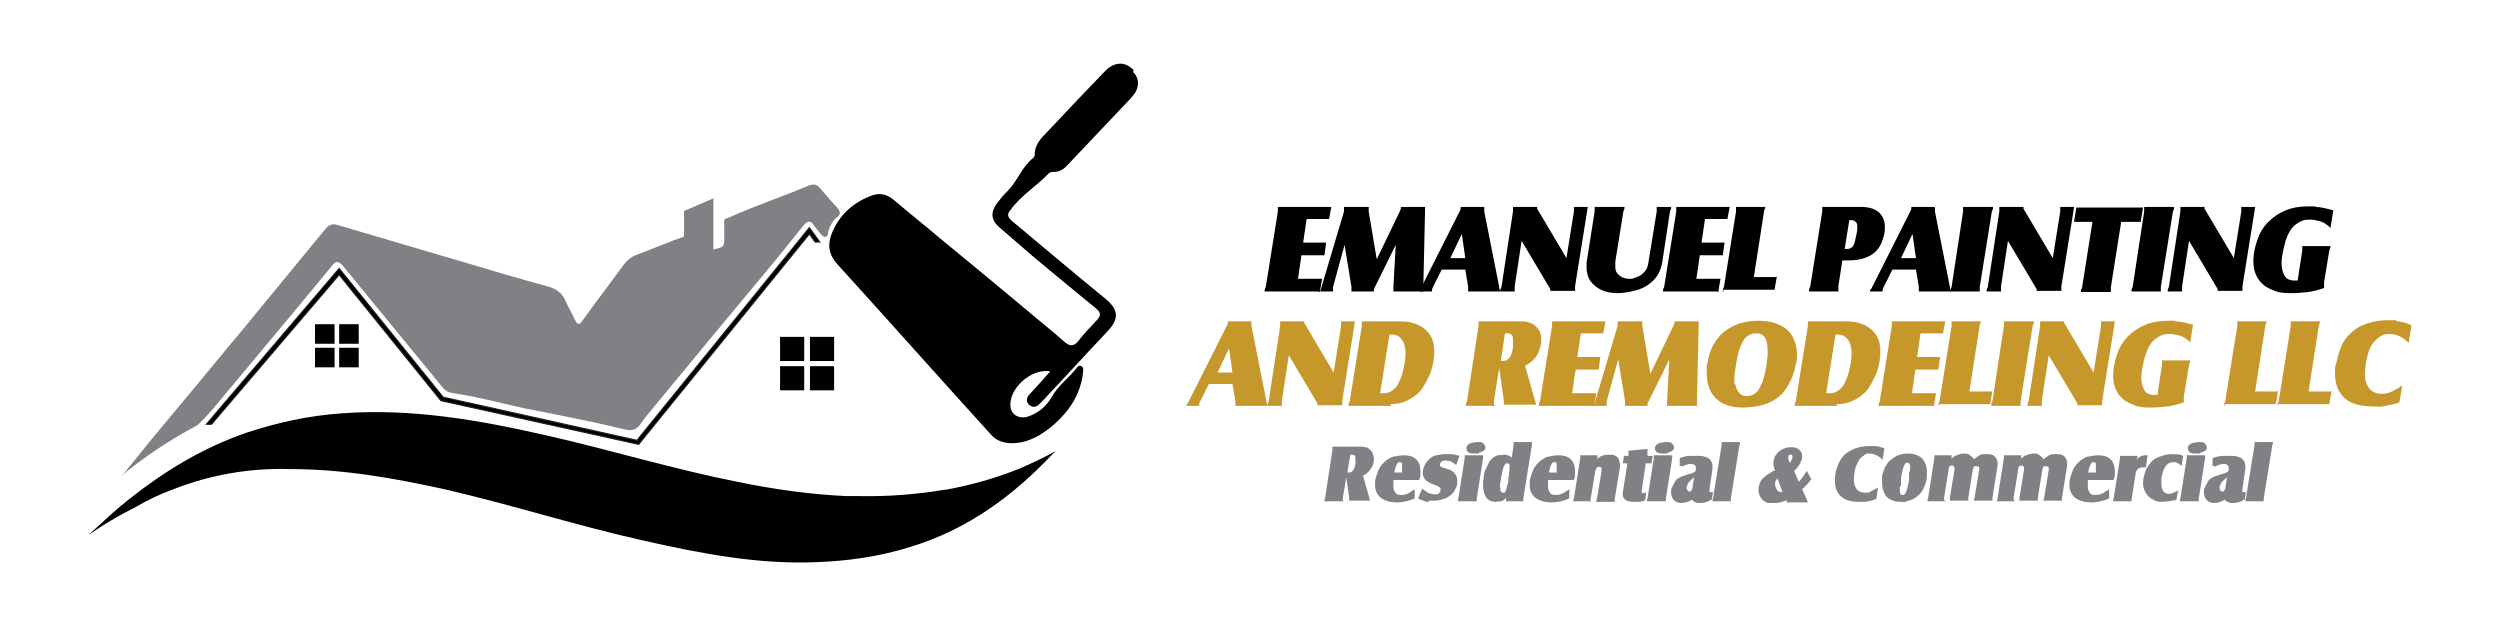 <?xml version="1.0" encoding="UTF-8"?>
<svg xmlns="http://www.w3.org/2000/svg" version="1.1" viewBox="0 0 434.9 108.9">
  <defs>
    <style>
      .cls-1 {
        fill: #808184;
      }

      .cls-2 {
        stroke: #231f20;
        stroke-width: .2px;
      }

      .cls-2, .cls-3 {
        stroke-miterlimit: 10;
      }

      .cls-4 {
        fill: #c6982c;
      }

      .cls-3 {
        fill: none;
        stroke: #000;
        stroke-width: 2px;
      }
    </style>
  </defs>
  <!-- Generator: Adobe Illustrator 28.7.2, SVG Export Plug-In . SVG Version: 1.2.0 Build 154)  -->
  <g>
    <g id="Layer_1">
      <g>
        <g>
          <g>
            <path d="M197.2,12.2c-1.4-1.5-3.2-1.5-4.8,0-3.3,3.4-6.6,6.9-9.8,10.3-1.2,1.3-2.6,2.4-2.6,4.4,0,.2-.1.5-.3.6-1.9,1.5-2.7,4-4.4,5.7-.7.7-1.3,1.4-1.9,2.2-1.1,1.5-1,2.9.4,4.1,2,1.7,3.9,3.4,5.9,5.1,3.6,3,7.2,6,10.9,9,.9.7,1,1.3.2,2.1-1.1,1.2-2.2,2.3-3.2,3.6-.8,1-1.5,1-2.5.1-2-1.8-4.2-3.5-6.3-5.3-5-4.2-10-8.3-15.1-12.5-2.7-2.3-5.5-4.5-8.2-6.8-1.2-1-2.4-1.3-3.8-.8-3.3,1.2-5.7,3.4-7,6.6-.8,2-.5,3.8,1,5.4,8.9,9.8,17.7,19.7,26.6,29.5,1,1.2,2.3,1.6,3.9,1.6,2.9-.1,5.1-1.5,7.2-3.3,2.7-2.4,4.6-5.3,5-9,0-.4.2-.9-.3-1.1-.3-.2-.6,0-.8.3-1.3,1.7-3.2,3-4.3,5-.9,1.6-2.3,2.8-4,3.4-1.6.6-3-.2-3.2-1.5-.5-3.1,3.5-6.9,6.9-6.3-1.3,1.5-2.5,2.8-3.7,4.1-.5.6-.5,1.2,0,1.7.6.5,1.1.5,1.7,0,.2-.2.4-.4.6-.6,3.8-4,7.5-8.1,11.3-12.1,2.2-2.3,2-3.9-.5-5.9-5.4-4.4-10.7-8.9-16.1-13.4-.8-.7-.8-1.2-.2-1.9,1.8-2.5,4.5-4.1,6.6-6.3.2-.2.5-.3.7-.3,1.3.1,2.1-.6,2.8-1.4,3.6-3.8,7.2-7.6,10.8-11.4.3-.4.7-.8.9-1.2.6-1.2.5-2.4-.5-3.4Z"/>
            <path class="cls-1" d="M145.7,36.2c-1-1.1-2-2.2-2.9-3.3-.7-.9-1.3-1-2.4-.5-4.5,1.9-9.1,3.4-13.5,5.4-1.2.5-.9,0-.9,2.2,0,3.1.2,2.9-1.9,3.4v-8.9l-5.1,2.2v4.4c-.2.2-.7.3-1.8.7-2.1.8-4.2,1.7-6.4,2.5-1.1.4-1.8,1.1-2.5,2-2.3,3.2-4.7,6.3-7,9.5-.6.9-.9.6-1.3-.2-.5-1.1-1.1-2.1-1.6-3.2-.6-1.5-1.7-2.2-3.2-2.6-4.8-1.3-9.5-2.7-14.2-4.1-7.5-2.2-14.9-4.4-22.4-6.6-.7-.2-1.3,0-1.8.5-4.9,6-9.9,12-14.8,18-3.3,3.9-6.5,7.9-9.8,11.8-2,2.4-3.9,4.7-5.9,7.1-1,1.2-2,2.5-3,3.7-.5.6-1,1.2-1.5,1.9-.2.2-.5.5-.7.7,1.8-1.5,3.9-3.1,6.3-4.7,2.4-1.6,4.8-3,6.9-4.1.9-.8,1.8-1.8,2.6-2.7,6.9-8.3,13.9-16.6,20.8-25,.7-.9,1.1-1,2,0,5.7,7,11.5,14,17.3,21.1.5.6,1.1.9,1.9,1,5,.8,8.1,1.7,12.2,2.6,6.5,1.3,11.4,2.2,17.6,3.7,1.2.3,2,.1,2.7-.9.8-1.2,1.7-2.2,2.6-3.3,6.4-7.8,12.9-15.6,19.3-23.3,2.2-2.6,4.3-5.3,6.5-8,.7-.8,1.2-.9,1.8,0,.3.5.7.9,1,1.3.3.3.5.7.9.7.6,0,.5-.6.6-1,.3-.9.7-1.8,1.5-2.4.7-.5.6-1,.1-1.6Z"/>
            <path d="M164.3,85.2c-4.8.8-9.8,1.2-14.7,1.1-.8,0-1.6,0-2.4,0-6.4-.3-12.7-1.2-19-2.5-11.1-2.2-21.9-5.5-32.9-8-11.8-2.7-23.6-4.8-35.8-3.9-5.8.4-11.3,1.6-16.7,3.4-7.5,2.6-14.1,6.6-20.3,11.5-2.3,1.8-4.4,3.8-6.6,5.8-.1.1-.3.2-.4.4,1.2-.8,2.5-1.7,3.9-2.5,1.5-.9,3-1.7,4.4-2.4,2-1.2,4.2-2.2,6.4-3,6.6-2.6,13.5-3.7,20.2-3.5,9.4,0,18.2,1.6,26.9,3.5,11.7,2.7,23.2,6.4,34.9,9,9.8,2.2,19.6,4.1,29.7,3.7,5.7-.2,11.2-1,16.6-2.7,9.8-3,17.7-8.8,24.6-16.1.2-.2.4-.3.5-.5-1.8,1-3.9,2-6.2,3-4.2,1.7-8.5,2.9-12.9,3.7Z"/>
          </g>
          <g>
            <rect x="54.8" y="56.4" width="3.4" height="3.4"/>
            <rect x="59" y="56.4" width="3.4" height="3.4"/>
            <rect x="59" y="60.5" width="3.4" height="3.4"/>
            <rect x="54.8" y="60.5" width="3.4" height="3.4"/>
          </g>
          <g>
            <rect x="135.7" y="58.6" width="4.2" height="4.2"/>
            <rect x="140.9" y="58.6" width="4.2" height="4.2"/>
            <rect x="140.9" y="63.7" width="4.2" height="4.2"/>
            <rect x="135.7" y="63.7" width="4.2" height="4.2"/>
          </g>
          <path class="cls-3" d="M59.1,46.7"/>
          <path class="cls-3" d="M36.5,74.1"/>
          <path class="cls-3" d="M59.1,46.7"/>
          <path class="cls-3" d="M76.9,68.8"/>
          <path class="cls-3" d="M141,39.8"/>
          <path class="cls-3" d="M110.6,76.2"/>
          <path class="cls-3" d="M140.8,39.7"/>
          <path class="cls-3" d="M110.6,76.2"/>
          <path class="cls-3" d="M76.9,68.8"/>
          <polygon class="cls-2" points="140.8 39.6 110.8 76.6 77.1 69.1 59 46.7 35.9 73.8 36.8 73.8 59 47.8 76.7 69.7 111.1 77.3 140.8 40.7 141.8 42.1 142.6 42.1 140.8 39.6"/>
        </g>
        <g>
          <g>
            <path class="cls-1" d="M233.8,87.2h-3.4,0c0,0,0-.1,0-.1,0,0,0-.2.1-.4l1.3-8.5v-.4h0c0,0,0-.1,0-.1h4.7c.4,0,.7,0,1,.1.3,0,.6.2.8.4s.4.4.5.7c.1.3.2.6.2.9s0,.9-.3,1.3c-.2.6-.7,1.1-1.3,1.5-.1,0-.2.1-.3.1l1.1,3.9c0,.2.1.3.1.4h0c0,0,0,.1,0,.1h-3.6,0c0,0,0-.1,0-.1,0-.1,0-.2,0-.4l-.5-3.6-.6,3.6c0,.1,0,.2,0,.4h0c0,0,0,.1,0,.1ZM234.5,82.2c.1,0,.2,0,.2,0,.3,0,.5-.1.7-.4.2-.3.3-.6.4-1.1,0,0,0-.2,0-.4,0,0,0-.2,0-.3,0-.3,0-.5-.1-.7s-.3-.2-.5-.2h-.3l-.5,3Z"/>
            <path class="cls-1" d="M246.9,83.2c0,0,0,.2,0,.3h-4.5c0,0,0,.3,0,.7,0,.3,0,.5,0,.6,0,.4.2.7.4,1s.6.3,1,.3.9-.1,1.4-.4c.3-.2.6-.4.9-.6v1.6c-.9.4-1.9.7-3.1.7-1.2,0-2.1-.3-2.8-.8-.7-.6-1-1.3-1-2.3s0-.6.1-1c.1-.5.3-1,.5-1.5s.5-.9.8-1.2.6-.6,1-.8c.3-.2.7-.4,1.1-.4.5-.1,1-.2,1.5-.2s1.2.1,1.6.3.8.6,1,1c.2.4.3,1,.3,1.6s0,.7-.1,1.2ZM242.6,82.2h1.3v-.6c0,0,0-.2,0-.4s0-.4,0-.5c0-.2-.2-.3-.4-.3s-.1,0-.2,0c-.3.2-.5.7-.7,1.5,0,0,0,.1,0,.2Z"/>
            <path class="cls-1" d="M248.6,87.3c-.7,0-1.3-.3-1.9-.6l.7-1.7c.2.1.3.3.4.3.6.5,1.2.7,1.8.7s.6,0,.8-.3c.1-.1.2-.3.2-.5s0-.4-.3-.5c-.3-.2-.8-.4-1.4-.6-.4-.2-.7-.4-1-.7-.2-.3-.4-.7-.4-1.1s.1-1,.4-1.5c.2-.4.5-.7.8-1s.7-.5,1.2-.6c.5-.1,1-.2,1.5-.2s.6,0,1,0c.4,0,.7.1,1.1.2.2,0,.4.1.4.1l-.6,1.6c-.3-.3-.6-.5-1.1-.7-.3,0-.5-.1-.7-.1s-.5,0-.7.2c-.2.1-.3.3-.3.5s0,.3.2.4c.1,0,.3.2.5.2.2,0,.5.2.9.3.1,0,.3,0,.4.2.7.4,1,1,1,1.7s0,.9-.3,1.4c-.2.4-.4.8-.8,1.1s-.8.6-1.3.7c-.5.2-1.1.3-1.7.3s-.6,0-.9,0Z"/>
            <path class="cls-1" d="M256.8,87.2h-3.2,0c0,0,0-.1,0-.1,0-.1,0-.2.1-.4l1.1-7c0-.1,0-.2,0-.4h0c0,0,0-.1,0-.1h3.2,0c0,0,0,.1,0,.1,0,0,0,.2,0,.4l-1.1,7c0,.1,0,.2,0,.4h0s0,.1,0,.1ZM257.3,78.9c-.3,0-.6,0-.9,0-.9,0-1.3-.3-1.3-1,0-.3.2-.5.5-.7.3-.2.7-.2,1.3-.3.6,0,.9,0,1.1.2.2.2.4.4.4.7s0,.4-.2.5c-.2.2-.5.4-.9.4Z"/>
            <path class="cls-1" d="M260.7,79.2c.3,0,.6-.1.9-.1.6,0,1.1.2,1.4.5l.3-2.2c0-.1,0-.2,0-.4h0s0-.1,0-.1h3.2,0c0,0,0,.1,0,.1,0,.1,0,.3,0,.4l-1.5,9.3c0,.1,0,.2,0,.4h0s0,.1,0,.1h-3v-.6c-.2.3-.5.5-.9.6-.3,0-.6.1-.9.1-.7,0-1.2-.2-1.6-.7s-.6-1.2-.6-2.1,0-.9.1-1.4c0-.6.2-1.2.4-1.6.2-.4.4-.8.6-1.2.2-.3.5-.6.8-.8.3-.2.6-.3.9-.4ZM261,84.7c0,.4,0,.7.1.8,0,.1.2.2.4.2s.2,0,.2,0c0,0,.2-.1.2-.2s.1-.3.2-.6c0-.3.2-.6.3-1.2,0-.2,0-.3,0-.5l.2-1.4c0-.2,0-.4,0-.5,0-.2,0-.3,0-.5,0-.1-.2-.2-.4-.2s-.3,0-.4.2c-.2.3-.3.6-.4,1l-.3,1.5c-.1.7-.2,1.2-.2,1.5Z"/>
            <path class="cls-1" d="M273.8,83.2c0,0,0,.2,0,.3h-4.5c0,0,0,.3,0,.7,0,.3,0,.5,0,.6,0,.4.2.7.4,1s.6.3,1,.3.9-.1,1.4-.4c.3-.2.6-.4.9-.6v1.6c-.9.4-1.9.7-3.1.7-1.2,0-2.1-.3-2.8-.8-.7-.6-1-1.3-1-2.3s0-.6.1-1c.1-.5.3-1,.5-1.5s.5-.9.8-1.2.6-.6,1-.8c.3-.2.7-.4,1.1-.4.5-.1,1-.2,1.5-.2s1.2.1,1.6.3.8.6,1,1c.2.4.3,1,.3,1.6s0,.7-.1,1.2ZM269.5,82.2h1.3v-.6c0,0,0-.2,0-.4s0-.4,0-.5c0-.2-.2-.3-.4-.3s-.1,0-.2,0c-.3.2-.5.7-.7,1.5,0,0,0,.1,0,.2Z"/>
            <path class="cls-1" d="M276.9,87.2h-3.2,0c0,0,0-.1,0-.1,0-.1,0-.2.1-.4l1.1-7c0-.1,0-.2,0-.4h0s0-.1,0-.1h3v.7c.3-.5.9-.7,1.6-.8.2,0,.4,0,.5,0,.4,0,.7,0,1,.2.3.1.5.3.6.6.1.2.2.6.2.9s0,.3,0,.5l-.9,5.5v.4h0c0,0,0,.1,0,.1h-3.2,0c0,0,0-.1,0-.1,0,0,0-.2.1-.4l.8-4.8c0-.1,0-.2,0-.4s0-.2-.1-.3c0,0-.2-.1-.3-.1s-.1,0-.2,0c-.1,0-.2.1-.3.3,0,.1-.2.3-.2.5l-.8,4.8c0,.1,0,.2,0,.4h0s0,.1,0,.1Z"/>
            <path class="cls-1" d="M284.9,87.3c-.2,0-.5,0-.7,0-1.2,0-1.9-.4-1.9-1.3s0-.2,0-.3l.8-5.1h-.8l.2-1.3h.8v-.9c.1,0,3.3-.3,3.3-.3h0c0,0,0,.1,0,.1,0,.1,0,.3,0,.4v.7c-.1,0,.9,0,.9,0l-.2,1.3h-1l-.7,4.7c0,.2,0,.3,0,.4,0,0,.2.1.3.1.2,0,.4-.1.5-.2l-.2,1.4c-.4.2-.8.3-1.3.3Z"/>
            <path class="cls-1" d="M289.7,87.2h-3.2,0c0,0,0-.1,0-.1,0-.1,0-.2.1-.4l1.1-7c0-.1,0-.2,0-.4h0c0,0,0-.1,0-.1h3.2,0c0,0,0,.1,0,.1,0,0,0,.2,0,.4l-1.1,7c0,.1,0,.2,0,.4h0s0,.1,0,.1ZM290.1,78.9c-.3,0-.6,0-.9,0-.9,0-1.3-.3-1.3-1,0-.3.2-.5.5-.7.3-.2.7-.2,1.3-.3.6,0,.9,0,1.1.2.2.2.4.4.4.7s0,.4-.2.5c-.2.2-.5.4-.9.4Z"/>
            <path class="cls-1" d="M292.5,81c-.1,0-.3.1-.3.2v-1.5c.5-.2,1.2-.4,1.8-.4.4,0,.7,0,1.1,0,.7,0,1.2,0,1.6.2.4.1.7.3.9.6.2.3.3.6.3,1s0,.3,0,.5l-.5,3.4c0,.1,0,.3,0,.4,0,0,0,.1,0,.2s.2,0,.3,0c0,0,0,0,.2,0h.1c0,0,0-.1,0-.1l-.2,1.4c-.2,0-.3.1-.4.2-.6.3-1.1.4-1.6.4s-.6,0-.8-.1-.5-.2-.6-.4h0c0,0,0-.1,0-.1,0,0-.1,0-.2.1-.5.3-1.1.5-1.7.5s-1-.2-1.3-.5c-.3-.3-.5-.8-.5-1.3s0-.7.2-1c.2-.4.4-.8.6-1.1.2-.3.6-.5,1-.7l1.5-.5c.3,0,.5-.2.6-.2.1,0,.2-.1.3-.2s.1-.2.1-.4c0-.1,0-.2,0-.2,0-.2,0-.4-.2-.5-.1-.1-.4-.2-.7-.2-.4,0-1,.2-1.5.5ZM294.6,83.1h0s-.2.2-.2.2c-.3.3-.6.5-.7.7s-.2.5-.3.7c0,.5.2.8.5.8.1,0,.3,0,.3-.1,0,0,.1-.2.2-.4l.3-1.9Z"/>
            <path class="cls-1" d="M301.1,87.2h-3.2,0c0,0,0-.1,0-.1,0-.1,0-.2.1-.4l1.5-9.3v-.4h0s0-.1,0-.1h3.2,0c0,0,0,.1,0,.1,0,.1,0,.2-.1.4l-1.5,9.3v.4h0c0,0,0,.1,0,.1Z"/>
            <path class="cls-1" d="M308.4,81.9c0,0,.1,0,.2,0,0,0,.1,0,.2,0,0-.1-.1-.2-.1-.2-.1-.4-.2-.8-.2-1.1s.1-1,.4-1.4.6-.8,1.1-1c.5-.3,1-.4,1.6-.4.4,0,.7,0,1,.2.3.1.5.3.7.6s.2.5.2.8,0,.5-.2.8c0,.2-.1.3-.2.5-.3.5-.6.9-1,1.2l.8,1.9c.2-.2.4-.4.7-.8.2-.3.5-.7.7-1.1l.8,1.5c-.5.6-1,1.2-1.6,1.7l.8,1.8c0,.1.1.3.2.4h0s0,.1,0,.1h-3.7v-.4c-.6.3-1.1.4-1.7.5-.2,0-.4,0-.6,0s-.5,0-.9,0c-.5-.1-.9-.4-1.2-.8-.3-.4-.5-.9-.5-1.4s.1-.9.3-1.4c.1-.3.3-.5.5-.7.2-.2.4-.4.7-.6.3-.2.6-.4.9-.5ZM309.3,83.1c-.2.2-.4.5-.5.8,0,.2,0,.3,0,.3,0,.4.1.7.3,1s.5.4.8.4c0,0,.2,0,.2,0l-.9-2.4ZM311.4,80.5h0c0,0,.1-.2.1-.2h.1c0-.1,0-.2,0-.2,0-.1.2-.3.2-.4,0-.2,0-.3,0-.4,0-.1-.1-.2-.3-.2s-.2,0-.2,0c0,0-.1.1-.2.2,0,0,0,.2,0,.3,0,.2,0,.4.1.6,0,0,0,0,0,0,0,0,0,0,0,0Z"/>
            <path class="cls-1" d="M326.1,77.6c.6,0,1.2.2,1.7.4l-.3,2c-.2-.2-.3-.3-.4-.4-.6-.4-1.2-.7-1.8-.7s-.7,0-1,.3c-.3.2-.6.4-.9.8-.2.4-.4.8-.6,1.3-.2.7-.3,1.5-.3,2.2,0,.7.2,1.2.5,1.6.3.4.8.6,1.3.6s.4,0,.6,0c.2,0,.4-.1.7-.3.4-.2.8-.4,1.1-.6l-.3,2c-.3.1-.6.2-.9.3s-.6.1-1,.2c-.4,0-.7,0-1.1,0-.9,0-1.6-.1-2.3-.4-.6-.3-1.1-.7-1.4-1.2-.3-.5-.5-1.2-.5-2s0-.8.1-1.3c0-.4.2-.9.4-1.4.4-1.1,1-1.9,2-2.5s2.2-.9,3.6-.9.5,0,.9,0Z"/>
            <path class="cls-1" d="M331.6,87.3c-.4,0-.7,0-.9,0-.7,0-1.3-.1-1.8-.4-.5-.2-.9-.6-1.1-1.1-.2-.5-.4-1.1-.4-1.7s0-.6,0-1c0-.7.3-1.2.5-1.8.3-.5.6-1,1-1.3s.8-.6,1.3-.8c.5-.2,1.1-.3,1.7-.3.7,0,1.3.1,1.8.4.5.2.9.6,1.1,1.1.3.5.4,1,.4,1.7s0,.6,0,1c-.1.8-.4,1.5-.7,2.1-.3.6-.8,1-1.3,1.4-.5.3-1,.5-1.6.6ZM330.5,84.5c0,.3,0,.5,0,.8s0,.5.1.6c.1.2.2.2.4.2s.2,0,.2,0c.3-.2.5-.7.7-1.6l.2-1v-.2s0,0,0,0v-1.1c.2-.3.2-.6.2-.8,0-.3,0-.5-.1-.6,0-.2-.2-.3-.4-.3s-.1,0-.2,0c-.3.2-.5.7-.7,1.6l-.2,1v.2s0,.3,0,.3v1Z"/>
            <path class="cls-1" d="M338.5,87.2h-3.2,0c0,0,0-.1,0-.1,0,0,0-.2.1-.4l1.1-7c0-.1,0-.2,0-.4h0s0-.1,0-.1h3v.7c0-.2.3-.4.6-.6.5-.2,1-.4,1.5-.4s.8,0,1.1.3c.3.2.5.4.7.7.2-.2.5-.4.8-.6.3-.2.6-.3,1-.3.2,0,.4,0,.5,0,.6,0,1,.1,1.3.4.3.3.5.7.5,1.2s0,.3,0,.4l-.9,5.6c0,.1,0,.2,0,.4h0s0,.1,0,.1h-3.2,0c0,0,0-.1,0-.1,0,0,0-.2.1-.4l.8-4.9c0-.1,0-.2,0-.2,0-.1,0-.3-.1-.3,0,0-.2-.1-.3-.1s-.1,0-.2,0c0,0-.1,0-.2,0,0,0-.2.1-.2.2s0,.2-.1.3l-.8,5c0,.1,0,.3,0,.4h0c0,0,0,.1,0,.1h-3.2,0c0,0,0-.1,0-.1,0,0,0-.2,0-.4l.8-4.9c0,0,0-.1,0-.2,0-.3-.1-.5-.4-.5s-.1,0-.2,0c-.2,0-.4.2-.4.5,0,0,0,.1,0,.1l-.8,4.9v.4h0s0,.1,0,.1Z"/>
            <path class="cls-1" d="M350.6,87.2h-3.2,0c0,0,0-.1,0-.1,0,0,0-.2.1-.4l1.1-7c0-.1,0-.2,0-.4h0s0-.1,0-.1h3v.7c0-.2.3-.4.6-.6.5-.2,1-.4,1.5-.4s.8,0,1.1.3c.3.2.5.4.7.7.2-.2.5-.4.8-.6.3-.2.6-.3,1-.3.2,0,.4,0,.5,0,.6,0,1,.1,1.3.4.3.3.5.7.5,1.2s0,.3,0,.4l-.9,5.6c0,.1,0,.2,0,.4h0s0,.1,0,.1h-3.2,0c0,0,0-.1,0-.1,0,0,0-.2.1-.4l.8-4.9c0-.1,0-.2,0-.2,0-.1,0-.3-.1-.3,0,0-.2-.1-.3-.1s-.1,0-.2,0c0,0-.1,0-.2,0,0,0-.2.1-.2.2s0,.2-.1.3l-.8,5c0,.1,0,.3,0,.4h0c0,0,0,.1,0,.1h-3.2,0c0,0,0-.1,0-.1,0,0,0-.2,0-.4l.8-4.9c0,0,0-.1,0-.2,0-.3-.1-.5-.4-.5s-.1,0-.2,0c-.2,0-.4.2-.4.5,0,0,0,.1,0,.1l-.8,4.9v.4h0s0,.1,0,.1Z"/>
            <path class="cls-1" d="M367.7,83.2c0,0,0,.2,0,.3h-4.5c0,0,0,.3,0,.7,0,.3,0,.5,0,.6,0,.4.2.7.4,1s.6.3,1,.3.9-.1,1.4-.4c.3-.2.6-.4.9-.6v1.6c-.9.4-1.9.7-3.1.7-1.2,0-2.1-.3-2.8-.8-.7-.6-1-1.3-1-2.3s0-.6.1-1c.1-.5.3-1,.5-1.5s.5-.9.8-1.2.6-.6,1-.8c.3-.2.7-.4,1.1-.4.5-.1,1-.2,1.5-.2s1.2.1,1.6.3.8.6,1,1c.2.4.3,1,.3,1.6s0,.7-.1,1.2ZM363.3,82.2h1.3v-.6c0,0,0-.2,0-.4s0-.4,0-.5c0-.2-.2-.3-.4-.3s-.1,0-.2,0c-.3.2-.5.7-.7,1.5,0,0,0,.1,0,.2Z"/>
            <path class="cls-1" d="M370.8,87.2h-3.2,0c0,0,0-.1,0-.1,0-.1,0-.2.1-.4l1.1-7c0-.1,0-.3,0-.4h0s0,0,0,0h3v.7c.1-.4.6-.7,1.2-.8,0,0,.2,0,.3,0h.3s-.3,2.1-.3,2.1h0s-.2,0-.2,0c0,0-.2,0-.3,0-.4,0-.7.1-.9.3s-.4.5-.4.9l-.7,4.4c0,.1,0,.2,0,.4h0s0,.1,0,.1Z"/>
            <path class="cls-1" d="M379.6,79.3s0,0,.1,0c0,0,0,0,.1,0l-.3,1.8c0-.1-.2-.2-.3-.3-.2-.2-.5-.3-.8-.4-.1,0-.3,0-.4,0-1,0-1.7.9-2,2.8,0,.3,0,.6,0,.9,0,.6.1,1,.3,1.3s.5.5.9.5.5,0,.9-.2c.4-.1.6-.3.8-.4l-.3,1.7c-.1,0-.2,0-.3,0-.6.2-1.3.2-2,.3-.5,0-1,0-1.4-.2-.4-.2-.8-.4-1.1-.7-.3-.3-.5-.6-.7-1-.2-.4-.3-.9-.3-1.3s.1-1.3.4-2.1c.2-.6.6-1.1,1-1.6.4-.5,1-.8,1.6-1,.6-.2,1.3-.4,2-.4s1.2,0,1.8.2Z"/>
            <path class="cls-1" d="M382.4,87.2h-3.2,0c0,0,0-.1,0-.1,0-.1,0-.2.1-.4l1.1-7c0-.1,0-.2,0-.4h0c0,0,0-.1,0-.1h3.2,0c0,0,0,.1,0,.1,0,0,0,.2,0,.4l-1.1,7c0,.1,0,.2,0,.4h0s0,.1,0,.1ZM382.8,78.9c-.3,0-.6,0-.9,0-.9,0-1.3-.3-1.3-1,0-.3.2-.5.5-.7.3-.2.7-.2,1.3-.3.6,0,.9,0,1.1.2.2.2.4.4.4.7s0,.4-.2.5c-.2.2-.5.4-.9.4Z"/>
            <path class="cls-1" d="M385.2,81c-.1,0-.3.1-.3.2v-1.5c.5-.2,1.2-.4,1.8-.4.4,0,.7,0,1.1,0,.7,0,1.2,0,1.6.2.4.1.7.3.9.6.2.3.3.6.3,1s0,.3,0,.5l-.5,3.4c0,.1,0,.3,0,.4,0,0,0,.1,0,.2s.2,0,.3,0c0,0,0,0,.2,0h.1c0,0,0-.1,0-.1l-.2,1.4c-.2,0-.3.1-.4.2-.6.3-1.1.4-1.6.4s-.6,0-.8-.1-.5-.2-.6-.4h0c0,0,0-.1,0-.1,0,0-.1,0-.2.1-.5.3-1.1.5-1.7.5s-1-.2-1.3-.5c-.3-.3-.5-.8-.5-1.3s0-.7.2-1c.2-.4.4-.8.6-1.1.2-.3.6-.5,1-.7l1.5-.5c.3,0,.5-.2.6-.2.1,0,.2-.1.3-.2s.1-.2.1-.4c0-.1,0-.2,0-.2,0-.2,0-.4-.2-.5-.1-.1-.4-.2-.7-.2-.4,0-1,.2-1.5.5ZM387.3,83.1h0s-.2.2-.2.2c-.3.3-.6.5-.7.7s-.2.5-.3.7c0,.5.2.8.5.8.1,0,.3,0,.3-.1,0,0,.1-.2.2-.4l.3-1.9Z"/>
            <path class="cls-1" d="M393.8,87.2h-3.2,0c0,0,0-.1,0-.1,0-.1,0-.2.1-.4l1.5-9.3v-.4h0s0-.1,0-.1h3.2,0c0,0,0,.1,0,.1,0,.1,0,.2-.1.4l-1.5,9.3v.4h0c0,0,0,.1,0,.1Z"/>
          </g>
          <g>
            <path d="M229.3,50.7h-9.3,0c0,0,0-.2,0-.2,0-.2.1-.4.2-.6l2.1-13.1c0-.2,0-.4,0-.6h0c0,0,0-.2,0-.2h9.3s-.4,2.1-.4,2.1h0s0,0,0,0c-.2,0-.4,0-.5,0h-3.4l-.6,4.1h3.9s0,0,0,0c0,0,0,0,0,0s0,0,.1,0l-.3,2.2h-.1s0,0,0,0c-.2,0-.3,0-.5,0h-3.4l-.6,4.1h3.9c.1,0,.2,0,.3,0l-.4,2.3Z"/>
            <path d="M232.4,50.7h-2.7,0c0,0,0-.2,0-.2.1-.2.2-.4.2-.6l3.9-13.1c0-.2,0-.4,0-.6h0c0,0,0-.2,0-.2h4.3,0c0,0,0,.2,0,.2,0,.2,0,.4,0,.6l1.4,8.3,4-8.3c.1-.3.2-.4.2-.6h0c0,0,0-.2,0-.2h4.2,0c0,0,0,.2,0,.2,0,0,0,.3,0,.6l-.3,13.1c0,.2,0,.4,0,.6h0c0,0,0,.2,0,.2h-5.2,0c0,0,0-.2,0-.2,0-.1,0-.3,0-.6l.4-7.3-3.6,7.3c-.1.2-.2.4-.2.6h0v.2h-3.9,0v-.2c0-.2,0-.4,0-.6l-1.2-7.3-2,7.3c0,.2,0,.4,0,.6h0c0,0,0,.2,0,.2Z"/>
            <path d="M249.5,50.7h-2.6,0c0,0,0-.2,0-.2.1-.1.3-.3.4-.6l6.6-13.1c.1-.2.2-.4.2-.6h0v-.2h4.1,0c0,0,0,.2,0,.2,0,.2,0,.4,0,.6l2.6,13.1c0,.2,0,.4.2.6h0c0,0,0,.2,0,.2h-5.6,0c0,0,0-.2,0-.2,0-.2,0-.4,0-.6l-.5-3h-4.1l-1.5,3c-.1.2-.2.4-.2.6h0v.2ZM252.3,44.9h2.6l-.6-4.2-2,4.2Z"/>
            <path d="M263.5,50.7h-2.5,0c0,0,0-.2,0-.2,0-.2.1-.3.2-.6l2-13.1c0-.2,0-.4,0-.6h0c0,0,0-.2,0-.2h4.2c0,0,0,.2,0,.2,0,.2.1.3.3.6l4.8,8.1,1.3-8.1v-.6h0c0,0,0-.2,0-.2h2.4,0c0,0,0,.1,0,.1,0,.1-.1.3-.1.6l-2.1,13.1c0,.3,0,.5,0,.6h0c0,0,0,.2,0,.2h-4.3v-.2c0-.1-.1-.3-.3-.6l-4.7-7.9-1.2,7.9c0,.2,0,.4,0,.6h0c0,0,0,.2,0,.2Z"/>
            <path d="M283.8,50.7c-.9.2-1.8.3-2.4.3-1.1,0-2.1-.2-2.9-.6-.8-.4-1.4-.9-1.9-1.6-.4-.7-.6-1.4-.6-2.3s0-.5,0-.8l1.4-8.9c0-.2,0-.4,0-.6h0c0,0,0-.2,0-.2h5.2,0c0,0,0,.2,0,.2,0,.1-.1.3-.2.6l-1.4,8.7c0,.5,0,.8,0,1,0,.6.2,1,.7,1.4.4.4,1,.6,1.7.6s.6,0,1-.2c.3,0,.5-.2.8-.3.5-.3.8-.6,1.1-1,.3-.4.4-.9.5-1.6l1.4-8.6c0-.2,0-.4,0-.6h0c0,0,0-.2,0-.2h2.5,0c0,0,0,.2,0,.2,0,.2-.1.3-.2.6l-1.3,8.6c-.2,1.4-.7,2.5-1.6,3.4s-2,1.5-3.4,1.8Z"/>
            <path d="M298.6,50.7h-9.3,0c0,0,0-.2,0-.2,0-.2.1-.4.2-.6l2.1-13.1c0-.2,0-.4,0-.6h0c0,0,0-.2,0-.2h9.3s-.4,2.1-.4,2.1h0s0,0,0,0c-.2,0-.4,0-.5,0h-3.4l-.6,4.1h3.9s0,0,0,0c0,0,0,0,0,0s0,0,.1,0l-.3,2.2h-.1s0,0,0,0c-.2,0-.3,0-.5,0h-3.4l-.6,4.1h3.9c.1,0,.2,0,.3,0l-.4,2.3Z"/>
            <path d="M299.8,50.7h-.1,0c0,0,0-.2,0-.2,0-.2.1-.4.2-.6l2.1-13.1v-.6h0c0,0,0-.2,0-.2h.1s4.9,0,4.9,0h.1s0,0,0,0h0c0,.2-.1.4-.2.6l-1.8,11.6h3c.4,0,.6,0,.7,0s.2,0,.3-.1l-.4,2.3h-8.9Z"/>
            <path d="M319.9,50.7h-5.2,0c0,0,0-.2,0-.2,0-.2.1-.4.2-.6l2.1-13.1c0-.2,0-.4,0-.6h0c0,0,0-.2,0-.2h6.8c1.3,0,2.3.3,3,.9.7.6,1.1,1.5,1.1,2.6s-.2,1.6-.5,2.5c-.8,2.2-2.8,3.3-5.9,3.3h-1l-.7,4.5c0,.2,0,.4,0,.6h0c0,0,0,.2,0,.2ZM320.9,43.3h.5c.7,0,1.1-.5,1.3-1.4.2-.9.4-1.7.4-2.2s0-.9-.3-1.1c-.2-.2-.4-.3-.7-.3h-.4l-.8,5Z"/>
            <path d="M327.9,50.7h-2.6,0c0,0,0-.2,0-.2.1-.1.3-.3.4-.6l6.6-13.1c.1-.2.2-.4.2-.6h0v-.2h4.1,0c0,0,0,.2,0,.2,0,.2,0,.4,0,.6l2.6,13.1c0,.2,0,.4.2.6h0c0,0,0,.2,0,.2h-5.6,0c0,0,0-.2,0-.2,0-.2,0-.4,0-.6l-.5-3h-4.1l-1.5,3c-.1.2-.2.4-.2.6h0v.2ZM330.7,44.9h2.6l-.6-4.2-2,4.2Z"/>
            <path d="M344.5,50.7h-5.2,0c0,0,0-.2,0-.2,0-.2.1-.4.2-.6l2-13.1c0-.2,0-.4,0-.6h0c0,0,0-.2,0-.2h5.2,0c0,0,0,.2,0,.2,0,.2-.1.4-.2.6l-2.1,13.1v.6h0c0,0,0,.2,0,.2Z"/>
            <path d="M348.1,50.7h-2.5,0c0,0,0-.2,0-.2,0-.2.1-.3.2-.6l2-13.1c0-.2,0-.4,0-.6h0c0,0,0-.2,0-.2h4.2c0,0,0,.2,0,.2,0,.2.1.3.3.6l4.8,8.1,1.3-8.1v-.6h0c0,0,0-.2,0-.2h2.4,0c0,0,0,.1,0,.1,0,.1-.1.3-.1.6l-2.1,13.1c0,.3,0,.5,0,.6h0c0,0,0,.2,0,.2h-4.3v-.2c0-.1-.1-.3-.3-.6l-4.7-7.9-1.2,7.9c0,.2,0,.4,0,.6h0c0,0,0,.2,0,.2Z"/>
            <path d="M361,38.6h-.2s.4-2.5.4-2.5h11.6l-.4,2.5h-.1s-.1,0-.1,0c-.2,0-.4,0-.6,0h-2.6l-1.8,11.4v.6h0c0,0,0,.2,0,.2h-5.2,0c0,0,0-.2,0-.2,0-.2.1-.3.2-.6l1.8-11.4h-2.4c-.2,0-.4,0-.6,0h-.2Z"/>
            <path d="M376,50.7h-5.2,0c0,0,0-.2,0-.2,0-.2.1-.4.2-.6l2-13.1c0-.2,0-.4,0-.6h0c0,0,0-.2,0-.2h5.2,0c0,0,0,.2,0,.2,0,.2-.1.4-.2.6l-2.1,13.1v.6h0c0,0,0,.2,0,.2Z"/>
            <path d="M379.6,50.7h-2.5,0c0,0,0-.2,0-.2,0-.2.1-.3.2-.6l2-13.1c0-.2,0-.4,0-.6h0c0,0,0-.2,0-.2h4.2c0,0,0,.2,0,.2,0,.2.1.3.3.6l4.8,8.1,1.3-8.1v-.6h0c0,0,0-.2,0-.2h2.4,0c0,0,0,.1,0,.1,0,.1-.1.3-.1.6l-2.1,13.1c0,.3,0,.5,0,.6h0c0,0,0,.2,0,.2h-4.3v-.2c0-.1-.1-.3-.3-.6l-4.7-7.9-1.2,7.9c0,.2,0,.4,0,.6h0c0,0,0,.2,0,.2Z"/>
            <path d="M402.8,36c1,0,2,.3,3.1.6l-.5,3.1c0,0-.2-.3-.5-.5-.5-.4-1-.7-1.7-.8-.4-.1-.9-.2-1.3-.2s-.9,0-1.4.2-.8.4-1.2.7-.7.7-1,1.2c-.3.5-.5,1-.7,1.6-.4,1.5-.7,2.8-.7,3.9s.4,2.5,1.2,2.8c.3.1.6.2.9.2s.3,0,.5,0h.1s.1,0,.1,0l.8-5.2c0-.2,0-.4,0-.6h0c0,0,0-.2,0-.2h4.9,0c0,0,0,.2,0,.2,0,.1-.1.3-.2.6l-.9,5.5c0,.3,0,.5,0,.6s0,.3,0,.4c-.9.3-1.9.6-2.8.7-.9.1-1.9.2-3.1.2-1,0-2-.1-2.7-.4s-1.5-.6-2-1.1c-.6-.5-1-1.1-1.3-1.8-.3-.7-.4-1.5-.4-2.4s.2-2.2.7-3.6c.4-1.2,1-2.2,1.9-3.1s1.8-1.5,3-2c1.2-.5,2.5-.7,4-.7s.8,0,1.2,0Z"/>
          </g>
          <g>
            <path class="cls-4" d="M209,70.6h-2.6,0c0,0,0-.2,0-.2.1-.1.3-.3.4-.6l6.6-13.1c.1-.2.2-.4.2-.6h0v-.2h4.1,0c0,0,0,.2,0,.2,0,.2,0,.4,0,.6l2.6,13.1c0,.2,0,.4.2.6h0c0,0,0,.2,0,.2h-5.6,0c0,0,0-.2,0-.2,0-.2,0-.4,0-.6l-.5-3h-4.1l-1.5,3c-.1.2-.2.4-.2.6h0v.2ZM211.8,64.8h2.6l-.6-4.2-2,4.2Z"/>
            <path class="cls-4" d="M223,70.6h-2.5,0c0,0,0-.2,0-.2,0-.2.1-.3.2-.6l2-13.1c0-.2,0-.4,0-.6h0c0,0,0-.2,0-.2h4.2c0,0,0,.2,0,.2,0,.2.1.3.3.6l4.8,8.1,1.3-8.1v-.6h0c0,0,0-.2,0-.2h2.4,0c0,0,0,.1,0,.1,0,.1-.1.3-.1.6l-2.1,13.1c0,.3,0,.5,0,.6h0c0,0,0,.2,0,.2h-4.3v-.2c0-.1-.1-.3-.3-.6l-4.7-7.9-1.2,7.9c0,.2,0,.4,0,.6h0c0,0,0,.2,0,.2Z"/>
            <path class="cls-4" d="M242,70.6h-7.4,0c0,0,0-.2,0-.2,0-.2.1-.4.2-.6l2.1-13.1c0-.2,0-.4,0-.6h0c0,0,0-.2,0-.2h6.1c1.1,0,2,0,2.8.3.8.2,1.5.6,2,1,.6.5,1,1,1.3,1.7s.4,1.4.4,2.3,0,.8-.1,1.3c0,.5-.2,1-.3,1.5-.1.5-.3,1.1-.6,1.6-.3.7-.7,1.4-1.1,2s-1,1.1-1.6,1.5-1.2.7-1.8.9c-.6.2-1.3.3-2.1.3ZM240.1,68.4h.7c.4,0,.9-.1,1.3-.4s.8-.6,1.1-1.2.6-1.2.8-2c.3-1.2.5-2.3.5-3.3s-.2-1.9-.7-2.5-1-.8-1.7-.8h-.4s-1.6,10.1-1.6,10.1Z"/>
            <path class="cls-4" d="M260.2,70.6h-5.2,0c0,0,0-.2,0-.2,0-.1,0-.3.2-.6l2-13.1v-.6h0c0,0,0-.2,0-.2h7.2c.6,0,1.1,0,1.6.2.5.1.9.4,1.2.7.3.3.6.6.7,1,.2.4.2.8.2,1.3s-.1,1.3-.4,2c-.3.9-1,1.7-2,2.3-.2.1-.3.2-.4.2l1.7,6c0,.3.2.5.2.6h0c0,0,0,.2,0,.2h-5.6,0c0,0,0-.2,0-.2,0-.2,0-.4,0-.6l-.8-5.6-.9,5.6c0,.2,0,.4,0,.6h0c0,0,0,.2,0,.2ZM261.2,62.8c.2,0,.3,0,.3,0,.4,0,.8-.2,1.1-.6.3-.4.5-1,.6-1.8,0-.1,0-.3,0-.6,0-.1,0-.3,0-.5,0-.5,0-.8-.2-1-.2-.2-.4-.3-.7-.3h-.5l-.7,4.7Z"/>
            <path class="cls-4" d="M277,70.6h-9.3,0c0,0,0-.2,0-.2,0-.2.1-.4.2-.6l2.1-13.1c0-.2,0-.4,0-.6h0c0,0,0-.2,0-.2h9.3s-.4,2.1-.4,2.1h0s0,0,0,0c-.2,0-.4,0-.5,0h-3.4l-.6,4.1h3.9s0,0,0,0c0,0,0,0,0,0s0,0,.1,0l-.3,2.2h-.1s0,0,0,0c-.2,0-.3,0-.5,0h-3.4l-.6,4.1h3.9c.1,0,.2,0,.3,0l-.4,2.3Z"/>
            <path class="cls-4" d="M280,70.6h-2.7,0c0,0,0-.2,0-.2.1-.2.2-.4.2-.6l3.9-13.1c0-.2,0-.4,0-.6h0c0,0,0-.2,0-.2h4.3,0c0,0,0,.2,0,.2,0,.2,0,.4,0,.6l1.4,8.3,4-8.3c.1-.3.2-.4.2-.6h0c0,0,0-.2,0-.2h4.2,0c0,0,0,.2,0,.2,0,0,0,.3,0,.6l-.3,13.1c0,.2,0,.4,0,.6h0c0,0,0,.2,0,.2h-5.2,0c0,0,0-.2,0-.2,0-.1,0-.3,0-.6l.4-7.3-3.6,7.3c-.1.2-.2.4-.2.6h0v.2h-3.9,0v-.2c0-.2,0-.4,0-.6l-1.2-7.3-2,7.3c0,.2,0,.4,0,.6h0c0,0,0,.2,0,.2Z"/>
            <path class="cls-4" d="M305.5,70.7c-.8.1-1.5.2-2.3.2-2,0-3.6-.5-4.7-1.6s-1.6-2.5-1.6-4.4,0-1.1.1-1.6c.2-1.2.5-2.3,1-3.2s1.1-1.7,1.8-2.3c.8-.6,1.6-1.1,2.7-1.5,1-.3,2.1-.5,3.4-.5,1.4,0,2.6.2,3.6.7,1,.4,1.8,1.1,2.3,2,.5.9.8,1.9.8,3.1s0,1.1-.2,1.7c-.2,1.1-.5,2.1-.9,2.9-.4.8-.9,1.6-1.4,2.2s-1.3,1.1-2,1.5c-.8.4-1.6.6-2.6.8ZM301.9,66.9c.1.7.4,1.2.7,1.5.3.3.7.5,1.1.5s.5,0,.9-.1c.4-.1.8-.4,1.1-.7s.6-1,.9-1.7c.3-.8.5-1.7.7-2.9,0-.6.2-1.3.2-1.9,0-.1,0-.4,0-.6,0-2-.6-3-1.9-3s-.5,0-.9.1c-.4.1-.8.4-1.1.7s-.6.9-.9,1.7c-.3.7-.5,1.7-.7,2.9-.2,1.1-.3,2-.3,2.5s0,.7.1,1Z"/>
            <path class="cls-4" d="M319.6,70.6h-7.4,0c0,0,0-.2,0-.2,0-.2.1-.4.2-.6l2.1-13.1c0-.2,0-.4,0-.6h0c0,0,0-.2,0-.2h6.1c1.1,0,2,0,2.8.3.8.2,1.5.6,2,1,.6.5,1,1,1.3,1.7s.4,1.4.4,2.3,0,.8-.1,1.3c0,.5-.2,1-.3,1.5-.1.5-.3,1.1-.6,1.6-.3.7-.7,1.4-1.1,2s-1,1.1-1.6,1.5-1.2.7-1.8.9c-.6.2-1.3.3-2.1.3ZM317.7,68.4h.7c.4,0,.9-.1,1.3-.4s.8-.6,1.1-1.2.6-1.2.8-2c.3-1.2.5-2.3.5-3.3s-.2-1.9-.7-2.5-1-.8-1.7-.8h-.4s-1.6,10.1-1.6,10.1Z"/>
            <path class="cls-4" d="M336.1,70.6h-9.3,0c0,0,0-.2,0-.2,0-.2.1-.4.2-.6l2.1-13.1c0-.2,0-.4,0-.6h0c0,0,0-.2,0-.2h9.3s-.4,2.1-.4,2.1h0s0,0,0,0c-.2,0-.4,0-.5,0h-3.4l-.6,4.1h3.9s0,0,0,0c0,0,0,0,0,0s0,0,.1,0l-.3,2.2h-.1s0,0,0,0c-.2,0-.3,0-.5,0h-3.4l-.6,4.1h3.9c.1,0,.2,0,.3,0l-.4,2.3Z"/>
            <path class="cls-4" d="M337.3,70.6h-.1,0c0,0,0-.2,0-.2,0-.2.1-.4.2-.6l2.1-13.1v-.6h0c0,0,0-.2,0-.2h.1s4.9,0,4.9,0h.1s0,0,0,0h0c0,.2-.1.4-.2.6l-1.8,11.6h3c.4,0,.6,0,.7,0s.2,0,.3-.1l-.4,2.3h-8.9Z"/>
            <path class="cls-4" d="M351.6,70.6h-5.2,0c0,0,0-.2,0-.2,0-.2.1-.4.2-.6l2-13.1c0-.2,0-.4,0-.6h0c0,0,0-.2,0-.2h5.2,0c0,0,0,.2,0,.2,0,.2-.1.4-.2.6l-2.1,13.1v.6h0c0,0,0,.2,0,.2Z"/>
            <path class="cls-4" d="M355.2,70.6h-2.5,0c0,0,0-.2,0-.2,0-.2.1-.3.2-.6l2-13.1c0-.2,0-.4,0-.6h0c0,0,0-.2,0-.2h4.2c0,0,0,.2,0,.2,0,.2.1.3.3.6l4.8,8.1,1.3-8.1v-.6h0c0,0,0-.2,0-.2h2.4,0c0,0,0,.1,0,.1,0,.1-.1.3-.1.6l-2.1,13.1c0,.3,0,.5,0,.6h0c0,0,0,.2,0,.2h-4.3v-.2c0-.1-.1-.3-.3-.6l-4.7-7.9-1.2,7.9c0,.2,0,.4,0,.6h0c0,0,0,.2,0,.2Z"/>
            <path class="cls-4" d="M378.4,55.9c1,0,2,.3,3.1.6l-.5,3.1c0,0-.2-.3-.5-.5-.5-.4-1-.7-1.7-.8-.4-.1-.9-.2-1.3-.2s-.9,0-1.4.2-.8.4-1.2.7-.7.7-1,1.2c-.3.5-.5,1-.7,1.6-.4,1.5-.7,2.8-.7,3.9s.4,2.5,1.2,2.8c.3.1.6.2.9.2s.3,0,.5,0h.1s.1,0,.1,0l.8-5.2c0-.2,0-.4,0-.6h0c0,0,0-.2,0-.2h4.9,0c0,0,0,.2,0,.2,0,.1-.1.3-.2.6l-.9,5.5c0,.3,0,.5,0,.6s0,.3,0,.4c-.9.3-1.9.6-2.8.7-.9.1-1.9.2-3.1.2-1,0-2-.1-2.7-.4s-1.5-.6-2-1.1c-.6-.5-1-1.1-1.3-1.8-.3-.7-.4-1.5-.4-2.4s.2-2.2.7-3.6c.4-1.2,1-2.2,1.9-3.1s1.8-1.5,3-2c1.2-.5,2.5-.7,4-.7s.8,0,1.2,0Z"/>
            <path class="cls-4" d="M387,70.6h-.1,0c0,0,0-.2,0-.2,0-.2.1-.4.2-.6l2.1-13.1v-.6h0c0,0,0-.2,0-.2h.1s4.9,0,4.9,0h.1s0,0,0,0h0c0,.2-.1.4-.2.6l-1.8,11.6h3c.4,0,.6,0,.7,0s.2,0,.3-.1l-.4,2.3h-8.9Z"/>
            <path class="cls-4" d="M396.3,70.6h-.1,0c0,0,0-.2,0-.2,0-.2.1-.4.2-.6l2.1-13.1v-.6h0c0,0,0-.2,0-.2h.1s4.9,0,4.9,0h.1s0,0,0,0h0c0,.2-.1.4-.2.6l-1.8,11.6h3c.4,0,.6,0,.7,0s.2,0,.3-.1l-.4,2.3h-8.9Z"/>
            <path class="cls-4" d="M416.9,55.9c.9,0,1.8.3,2.6.7l-.5,3.1c-.2-.3-.4-.4-.6-.6-.9-.7-1.8-1-2.7-1s-1.1.1-1.6.4c-.5.3-.9.7-1.3,1.2s-.7,1.2-.9,2c-.3,1.1-.5,2.3-.5,3.4,0,1.1.3,1.9.8,2.5s1.2.9,2,.9.6,0,1-.1c.3,0,.7-.2,1.1-.4.6-.3,1.2-.6,1.6-1l-.5,3c-.5.2-1,.3-1.4.4-.5.1-1,.2-1.5.3s-1.1,0-1.8,0c-1.4,0-2.5-.2-3.5-.6-1-.4-1.7-1.1-2.2-1.9-.5-.8-.8-1.9-.8-3.1s0-1.3.2-1.9.3-1.4.6-2.2c.5-1.6,1.5-2.9,3-3.9,1.5-.9,3.3-1.4,5.5-1.4s.8,0,1.4,0Z"/>
          </g>
        </g>
      </g>
    </g>
  </g>
</svg>